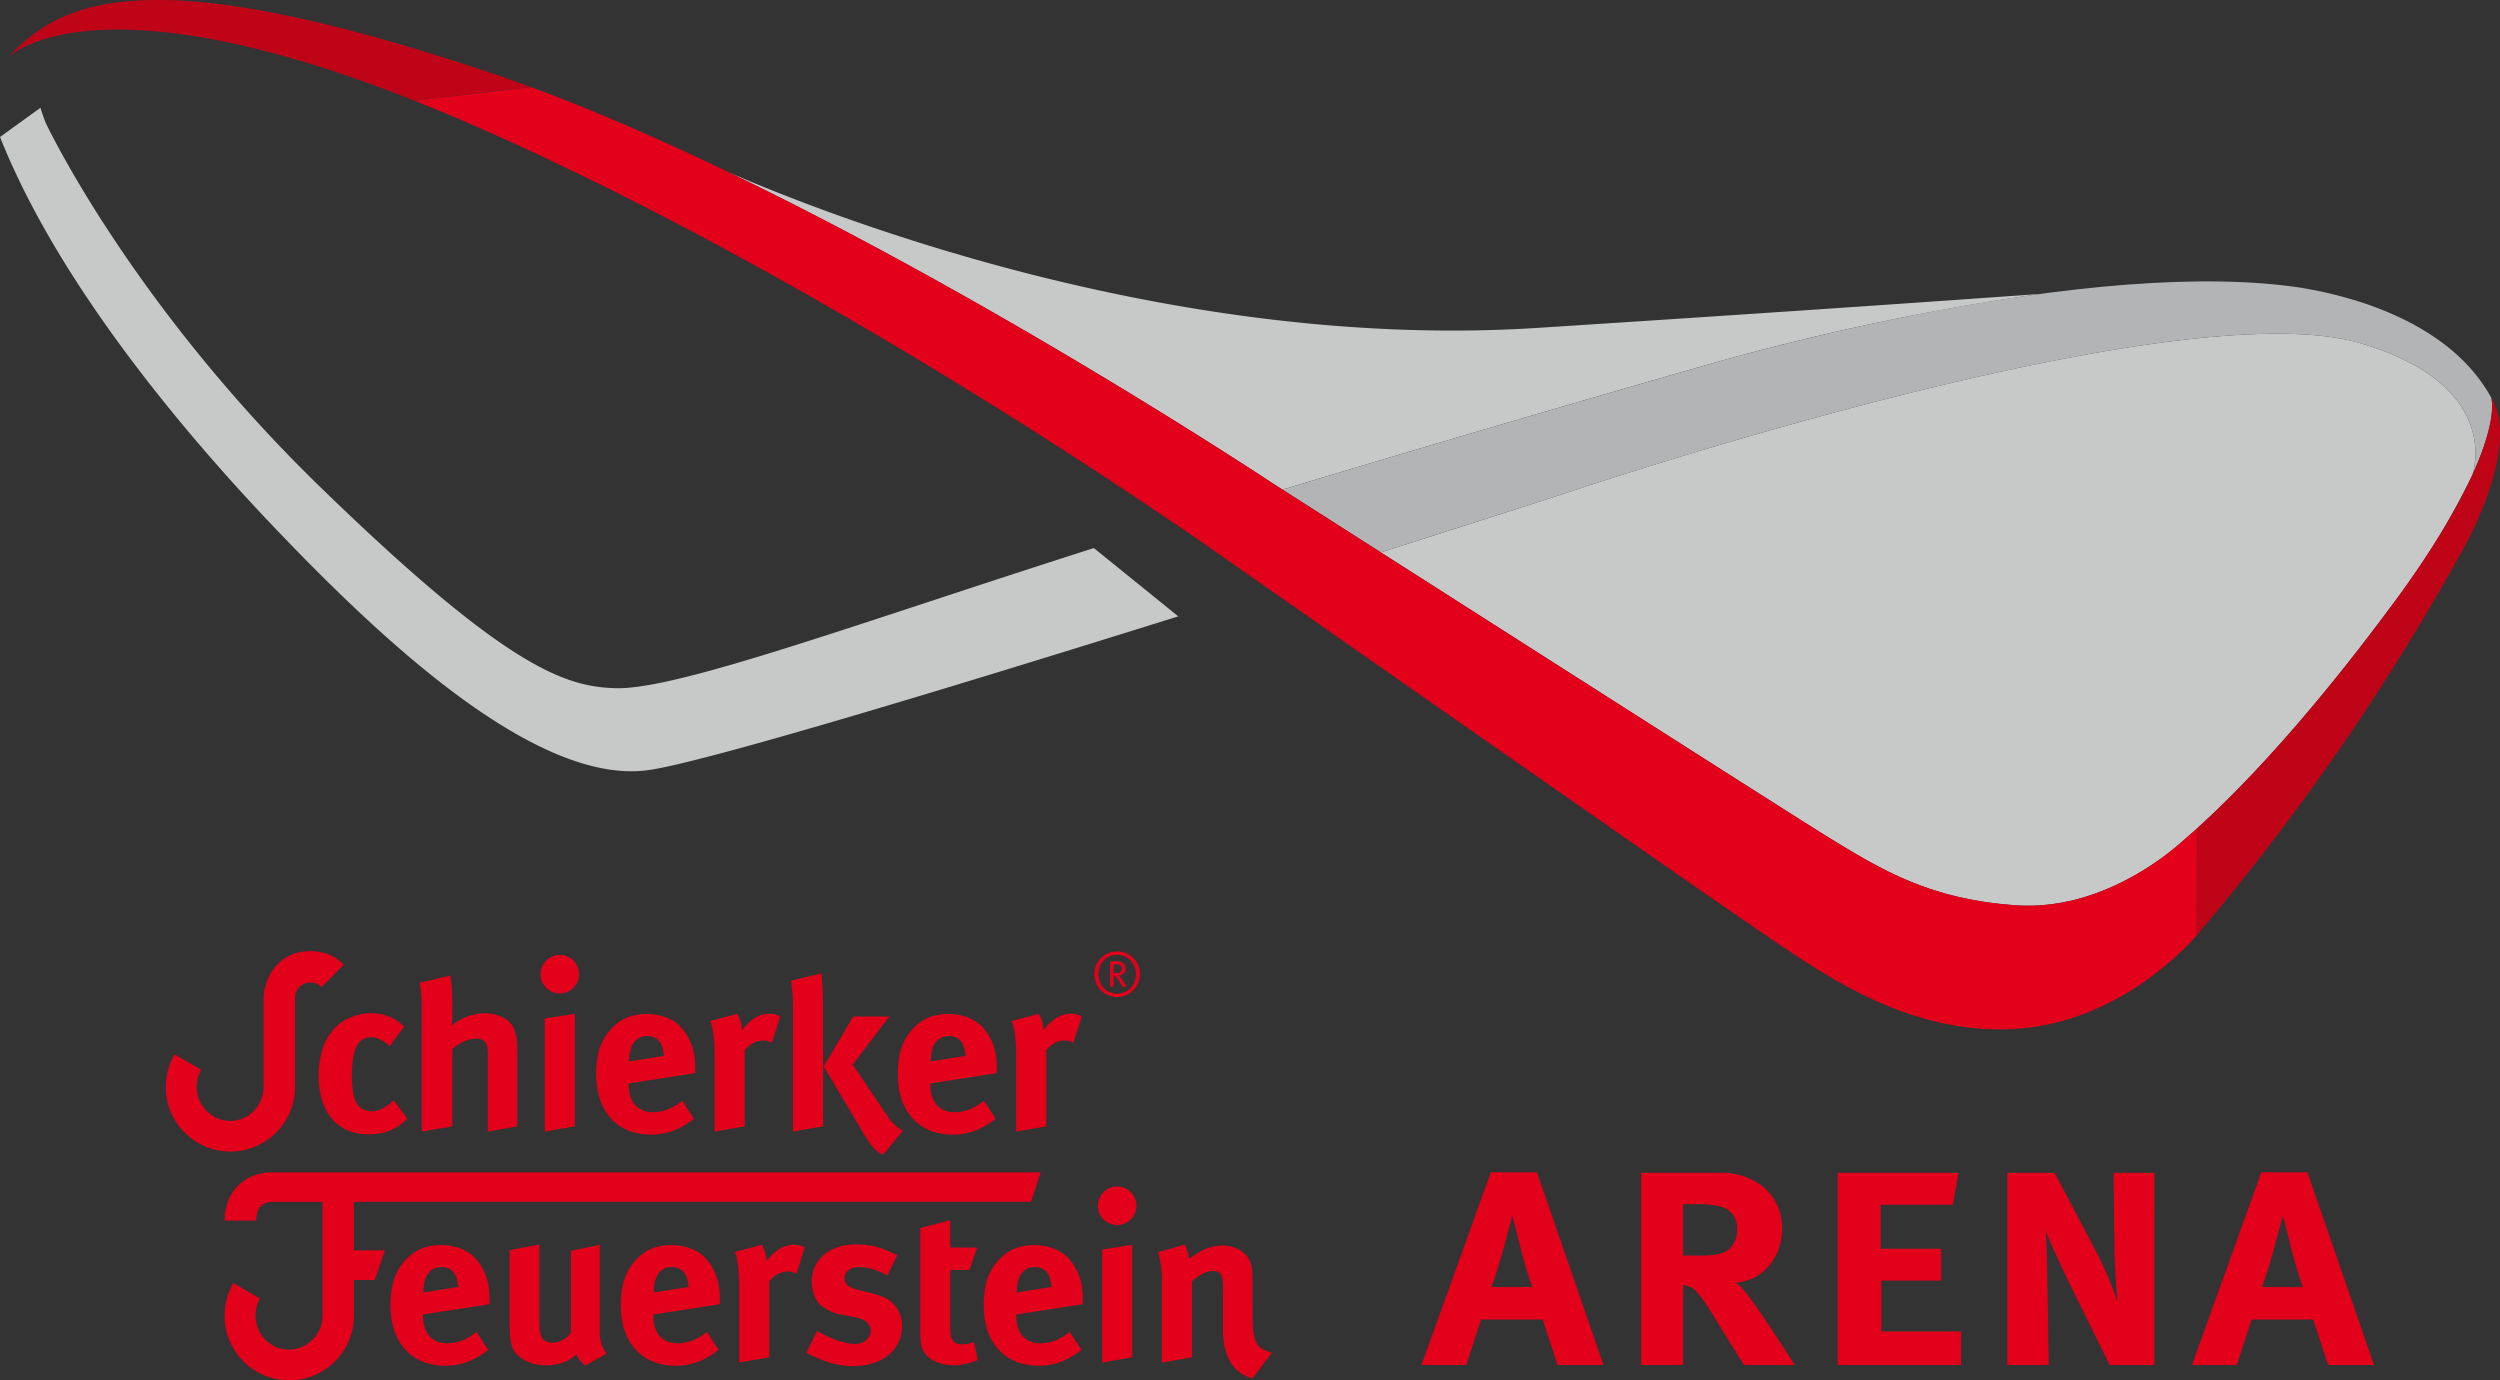 <svg xmlns="http://www.w3.org/2000/svg" viewBox="0 0 280.63 154.942"><rect x="0" y="0" width="280.63" height="154.942" fill="#333333" stroke="none"/><title>Schierker Feuerstein ARENA</title><g id="Ebene_2" data-name="Ebene 2"><g id="Logo"><path d="M116.813,131.6l-86.172-.006a6.361,6.361,0,0,0-1.734.232,5.134,5.134,0,0,0-1.484.69,4.821,4.821,0,0,0-1.164,1.122,5.157,5.157,0,0,0-.773,1.532,6.161,6.161,0,0,0-.275,1.842h3.542a4,4,0,0,1,.057-.613,2.446,2.446,0,0,1,.132-.475,1.749,1.749,0,0,1,.187-.353,1.4,1.4,0,0,1,.24-.267,1.422,1.422,0,0,1,.309-.2,1.676,1.676,0,0,1,.416-.139,2.751,2.751,0,0,1,.547-.053H36.2v9.536h0v3.222a3.8,3.8,0,0,1-.182,1.168,3.925,3.925,0,0,1-.549,1.086,3.88,3.88,0,0,1-.862.868,3.742,3.742,0,0,1-1.051.535,3.629,3.629,0,0,1-2.233,0,3.756,3.756,0,0,1-1.051-.535,3.893,3.893,0,0,1-1.41-1.954,3.774,3.774,0,0,1-.183-1.168,3.585,3.585,0,0,1,.044-.556,3.951,3.951,0,0,1,.152-.629,5.741,5.741,0,0,1,.3-.731l-2.988-1.725a7.646,7.646,0,0,0-.88,2.456,6.933,6.933,0,0,0-.1,1.2,7.145,7.145,0,0,0,.341,2.207,7.262,7.262,0,0,0,13.835,0,7.117,7.117,0,0,0,.342-2.207v-4h2.341l1.142-3.335H39.728v-5.446h76.011l1.074-3.31m-71.086-6.043-1.539-2.043-.2.177a5.972,5.972,0,0,1-.869.641,2.961,2.961,0,0,1-.751.324,2.623,2.623,0,0,1-.681.094,1.942,1.942,0,0,1-.593-.089,2.074,2.074,0,0,1-.529-.257,1.811,1.811,0,0,1-.417-.394,2.217,2.217,0,0,1-.313-.59A4.562,4.562,0,0,1,39.6,122.4a14.154,14.154,0,0,1-.1-1.584c0-.54.019-1.029.057-1.431a7.955,7.955,0,0,1,.15-.98,4.624,4.624,0,0,1,.194-.655,2.889,2.889,0,0,1,.221-.455,2.017,2.017,0,0,1,.241-.325,1.649,1.649,0,0,1,.265-.235,1.533,1.533,0,0,1,.3-.166,1.7,1.7,0,0,1,.353-.1,2.29,2.29,0,0,1,.413-.037,1.876,1.876,0,0,1,.564.091,3.041,3.041,0,0,1,.691.317,5.1,5.1,0,0,1,.787.6l1.639-2.22c-.2-.171-.4-.338-.546-.454a3.5,3.5,0,0,0-.357-.249c-.109-.068-.232-.139-.357-.2a4.34,4.34,0,0,0-.707-.3,5.988,5.988,0,0,0-.858-.208,5.356,5.356,0,0,0-.959-.073,5.82,5.82,0,0,0-1.092.118,6.778,6.778,0,0,0-1.133.341,5.174,5.174,0,0,0-.951.5,5.593,5.593,0,0,0-1.436,1.461,6.567,6.567,0,0,0-.9,2.028,10.357,10.357,0,0,0-.311,2.432,10.138,10.138,0,0,0,.208,2.207,7.07,7.07,0,0,0,.577,1.685,5.275,5.275,0,0,0,.84,1.229,4.681,4.681,0,0,0,1.073.865,5.006,5.006,0,0,0,1.333.54,6.545,6.545,0,0,0,1.592.187,7.2,7.2,0,0,0,1.151-.089,5.681,5.681,0,0,0,1.038-.267,5.893,5.893,0,0,0,.963-.45c.145-.088.288-.182.407-.268a3.905,3.905,0,0,0,.344-.277C45.419,125.855,45.575,125.707,45.727,125.554Zm12.337.885v-8.45c0-.369-.01-.739-.03-1.02a4.234,4.234,0,0,0-.1-.687,6.013,6.013,0,0,0-.2-.689,2.182,2.182,0,0,0-.284-.545,2.551,2.551,0,0,0-.466-.492,3.145,3.145,0,0,0-.672-.414,4.168,4.168,0,0,0-.886-.288,4.787,4.787,0,0,0-1.09-.1,5.719,5.719,0,0,0-1.3.177,6.2,6.2,0,0,0-1.3.5,4.562,4.562,0,0,0-1.014.711c0-.084.008-.168.016-.312s.021-.351.027-.49.007-.21.007-.283v-1.392c0-.519-.014-1.037-.037-1.467s-.055-.773-.087-1.04-.062-.457-.1-.645l-3.455.807a4.015,4.015,0,0,1,.107.546c.035.244.073.582.1,1s.044.911.044,1.406v13.75l3.43-.578v-8.677a5.266,5.266,0,0,1,.931-.659,4.9,4.9,0,0,1,.953-.4,2.759,2.759,0,0,1,.79-.124,2.3,2.3,0,0,1,.322.022,1.341,1.341,0,0,1,.245.058,1.021,1.021,0,0,1,.185.084.849.849,0,0,1,.147.109.836.836,0,0,1,.124.139,1.117,1.117,0,0,1,.106.183,1.621,1.621,0,0,1,.089.255,2.368,2.368,0,0,1,.067.377,5.178,5.178,0,0,1,.026.539v8.675Zm6.465,0V113.8l-3.38.53v12.685Zm13.511-5.976v-.782a7.327,7.327,0,0,0-.224-1.8,6.116,6.116,0,0,0-.6-1.508,5.751,5.751,0,0,0-.847-1.143,3.807,3.807,0,0,0-.961-.73,5.5,5.5,0,0,0-1.282-.491,6.411,6.411,0,0,0-1.544-.182,6.533,6.533,0,0,0-1.587.194,4.554,4.554,0,0,0-1.329.576,5.623,5.623,0,0,0-1.132.971,5.924,5.924,0,0,0-.869,1.267,6.126,6.126,0,0,0-.549,1.628,10.883,10.883,0,0,0-.194,2.237,9.59,9.59,0,0,0,.307,2.327,6.289,6.289,0,0,0,.845,1.874,5.383,5.383,0,0,0,2.951,2.177,7.357,7.357,0,0,0,1.945.29,7.126,7.126,0,0,0,1.765-.185,7.006,7.006,0,0,0,1.605-.586,8.642,8.642,0,0,0,1.553-1.019l-1.312-2.017a6.369,6.369,0,0,1-1.093.736,4.666,4.666,0,0,1-1.092.416,4.775,4.775,0,0,1-1.048.133,3.326,3.326,0,0,1-.84-.089,2.5,2.5,0,0,1-.651-.258,2.214,2.214,0,0,1-.512-.406,2.433,2.433,0,0,1-.4-.573,3.193,3.193,0,0,1-.271-.787,5.135,5.135,0,0,1-.1-1.114Zm-3.506-1.935-3.908.621V119.1a5.6,5.6,0,0,1,.064-.855,3.481,3.481,0,0,1,.173-.667,2.437,2.437,0,0,1,.245-.485,1.8,1.8,0,0,1,.3-.348,1.6,1.6,0,0,1,.349-.243,1.7,1.7,0,0,1,.411-.149,2.179,2.179,0,0,1,.477-.052,2.107,2.107,0,0,1,.62.086,1.476,1.476,0,0,1,.491.253,1.7,1.7,0,0,1,.377.418,1.49,1.49,0,0,1,.114.224,2.407,2.407,0,0,1,.139.429C74.436,117.921,74.492,118.224,74.534,118.528Zm13.047-4.448a4.562,4.562,0,0,0-.469-.178,1.779,1.779,0,0,0-.361-.079,3.285,3.285,0,0,0-.44-.021,3.075,3.075,0,0,0-.509.05,2.987,2.987,0,0,0-.543.158,3.533,3.533,0,0,0-.592.306,4.365,4.365,0,0,0-.665.525,6.67,6.67,0,0,0-.708.8,5.179,5.179,0,0,0-.091-.678,3.963,3.963,0,0,0-.174-.6,4.07,4.07,0,0,0-.264-.559l-3.026.808a5.574,5.574,0,0,1,.237.872,11.813,11.813,0,0,1,.175,1.275c.044.5.066,1.067.066,1.635v8.624l3.379-.577v-8.551a3.818,3.818,0,0,1,.679-.629,2.346,2.346,0,0,1,1.389-.455,1.873,1.873,0,0,1,.654.1,2.267,2.267,0,0,1,.33.148Zm33.848,0a4.394,4.394,0,0,0-.469-.178,1.779,1.779,0,0,0-.361-.079,3.285,3.285,0,0,0-.44-.021,3.042,3.042,0,0,0-.508.05,2.982,2.982,0,0,0-.545.158,3.527,3.527,0,0,0-.591.306,4.316,4.316,0,0,0-.665.525,6.67,6.67,0,0,0-.708.8,5.014,5.014,0,0,0-.091-.678,3.885,3.885,0,0,0-.175-.6,3.956,3.956,0,0,0-.264-.559l-3.026.808a5.357,5.357,0,0,1,.238.87,11.813,11.813,0,0,1,.175,1.275c.044.5.067,1.069.067,1.637v8.624l3.379-.577v-8.551a3.818,3.818,0,0,1,.679-.629,2.344,2.344,0,0,1,1.389-.455,1.879,1.879,0,0,1,.655.1,2.3,2.3,0,0,1,.328.148Zm-21.6.025H95.77l-3.3,5.6,3.229,5.444c.155.262.309.524.476.812s.348.6.612,1.033.612.988.875,1.357a4.31,4.31,0,0,0,.589.69,3.329,3.329,0,0,0,.371.309,1.575,1.575,0,0,0,.52.251l2.208-2.659a5.6,5.6,0,0,1-.568-.386,5.187,5.187,0,0,1-.485-.429,5.773,5.773,0,0,1-.426-.473L95.719,119.5Zm-7.439-.656c0-.774-.014-1.548-.035-2.132s-.048-.981-.076-1.292-.056-.537-.091-.763l-3.4.833c.048.319.089.638.123.949s.059.615.077,1.014.027.895.027,1.391v13.568l3.379-.578Zm19.513,7.014v-.782a7.375,7.375,0,0,0-.224-1.8,6.1,6.1,0,0,0-.605-1.508,5.749,5.749,0,0,0-.846-1.143,3.824,3.824,0,0,0-.961-.73,5.513,5.513,0,0,0-1.282-.491,6.419,6.419,0,0,0-1.545-.182,6.484,6.484,0,0,0-1.587.195,4.484,4.484,0,0,0-1.328.576,5.532,5.532,0,0,0-1.132.97,5.852,5.852,0,0,0-.869,1.267,6.13,6.13,0,0,0-.55,1.627,11.041,11.041,0,0,0-.194,2.238,9.59,9.59,0,0,0,.307,2.327,6.289,6.289,0,0,0,.845,1.874,5.383,5.383,0,0,0,2.951,2.177,7.357,7.357,0,0,0,1.945.29,7.134,7.134,0,0,0,1.766-.185,7.006,7.006,0,0,0,1.605-.586,8.635,8.635,0,0,0,1.552-1.019l-1.311-2.017a6.408,6.408,0,0,1-1.093.736,4.683,4.683,0,0,1-1.092.416,4.782,4.782,0,0,1-1.048.133,3.321,3.321,0,0,1-.84-.089,2.486,2.486,0,0,1-.651-.258,2.219,2.219,0,0,1-.513-.406,2.465,2.465,0,0,1-.4-.572,3.235,3.235,0,0,1-.27-.787,5.277,5.277,0,0,1-.1-1.115Zm-3.506-1.935-3.909.621V119.1a5.594,5.594,0,0,1,.064-.854,3.416,3.416,0,0,1,.174-.668,2.384,2.384,0,0,1,.244-.485,1.833,1.833,0,0,1,.3-.348,1.6,1.6,0,0,1,.349-.243,1.713,1.713,0,0,1,.411-.149,2.179,2.179,0,0,1,.477-.052,2.112,2.112,0,0,1,.62.086,1.449,1.449,0,0,1,.491.253,1.679,1.679,0,0,1,.377.418,1.584,1.584,0,0,1,.115.224,2.587,2.587,0,0,1,.139.429C108.3,117.921,108.356,118.224,108.4,118.528Zm19.563-9.168a2.613,2.613,0,0,0-.117-.774,2.51,2.51,0,0,0-.352-.711,2.536,2.536,0,0,0-1.294-.946,2.58,2.58,0,0,0-2.312.367,2.514,2.514,0,0,0-.92,1.287,2.639,2.639,0,0,0,0,1.554,2.5,2.5,0,0,0,.92,1.287,2.571,2.571,0,0,0,.723.368,2.6,2.6,0,0,0,1.59,0,2.539,2.539,0,0,0,1.293-.946,2.485,2.485,0,0,0,.352-.711A2.608,2.608,0,0,0,127.961,109.36Zm-.454,0a2.348,2.348,0,0,1-.1.683,2.166,2.166,0,0,1-.3.615,2.1,2.1,0,0,1-.471.484,2.05,2.05,0,0,1-.588.3,2.078,2.078,0,0,1-.644.1,2.1,2.1,0,0,1-.644-.1,2.047,2.047,0,0,1-.588-.3,2.11,2.11,0,0,1-.47-.482,2.185,2.185,0,0,1-.3-.616,2.38,2.38,0,0,1,0-1.372,2.185,2.185,0,0,1,.3-.616,2.13,2.13,0,0,1,.47-.482,2.083,2.083,0,0,1,1.232-.4,2.108,2.108,0,0,1,.644.1,2.05,2.05,0,0,1,.588.3,2.123,2.123,0,0,1,.471.484,2.179,2.179,0,0,1,.3.615A2.353,2.353,0,0,1,127.507,109.36Zm-1.031,1.4-.118-.19c-.052-.081-.12-.19-.172-.272l-.126-.2c-.039-.06-.082-.127-.115-.176s-.056-.082-.074-.107c-.046-.059-.09-.121-.135-.173a1.207,1.207,0,0,0-.16-.15.757.757,0,0,0,.376-.08.682.682,0,0,0,.153-.11.712.712,0,0,0,.123-.157.837.837,0,0,0-.043-.91.857.857,0,0,0-.1-.11.64.64,0,0,0-.161-.111.826.826,0,0,0-.217-.07,1.694,1.694,0,0,0-.3-.025h-.8v2.838h.4v-1.257a.306.306,0,0,1,.184.064,1.554,1.554,0,0,1,.2.217,1.846,1.846,0,0,1,.134.184c.06.092.146.232.213.344s.114.2.146.251c.058.107.072.133.105.2Zm-.556-2.037a.69.69,0,0,1-.017.15.54.54,0,0,1-.049.132.366.366,0,0,1-.072.1.427.427,0,0,1-.108.07.567.567,0,0,1-.155.044,3.564,3.564,0,0,1-.506.017v-.99h.3c.049,0,.1,0,.143.007a.553.553,0,0,1,.313.112A.463.463,0,0,1,125.92,108.725Zm-63.081,2.8a2.155,2.155,0,0,0,1.265-.409,2.2,2.2,0,0,0,.489-.488,2.162,2.162,0,0,0-1.754-3.428,2.163,2.163,0,0,0-1.265.408,2.163,2.163,0,0,0,1.265,3.917ZM68.1,151.938a2.973,2.973,0,0,1-.4-.633,3.916,3.916,0,0,1-.278-.806,4.125,4.125,0,0,1-.1-.906v-9.86l-3.228.68v9.079a1.5,1.5,0,0,1-.4.537,2.652,2.652,0,0,1-.38.286,3.019,3.019,0,0,1-.461.233,2.658,2.658,0,0,1-.454.137,1.953,1.953,0,0,1-.39.042,1.537,1.537,0,0,1-.331-.032,1.66,1.66,0,0,1-.307-.1,1.444,1.444,0,0,1-.259-.144,1.071,1.071,0,0,1-.184-.163.773.773,0,0,1-.128-.2,1.955,1.955,0,0,1-.124-.364,4.269,4.269,0,0,1-.1-.655c-.025-.3-.04-.685-.04-1.073v-8.3l-3.328.631v8.271c0,.458.012.916.036,1.26a5.881,5.881,0,0,0,.1.773,3.861,3.861,0,0,0,.144.539,2.261,2.261,0,0,0,.311.592,2.917,2.917,0,0,0,.536.561,3.848,3.848,0,0,0,.793.487,4.893,4.893,0,0,0,1.019.336,5.317,5.317,0,0,0,1.189.117,6.247,6.247,0,0,0,1.328-.157,4.711,4.711,0,0,0,1.148-.432,3.963,3.963,0,0,0,.889-.646,3.039,3.039,0,0,0,.259.484,2.975,2.975,0,0,0,.34.425,2.856,2.856,0,0,0,.409.352ZM90.34,140.01a4.712,4.712,0,0,0-.469-.178,1.844,1.844,0,0,0-.361-.078,3.293,3.293,0,0,0-.44-.021,3.038,3.038,0,0,0-.508.049,2.9,2.9,0,0,0-.544.159,3.486,3.486,0,0,0-.592.305,4.316,4.316,0,0,0-.665.525,6.67,6.67,0,0,0-.708.8,5.006,5.006,0,0,0-.092-.679,3.871,3.871,0,0,0-.438-1.161l-3.026.807a5.446,5.446,0,0,1,.238.871,11.849,11.849,0,0,1,.175,1.275c.044.5.067,1.068.067,1.636v8.625l3.378-.583v-8.546a3.862,3.862,0,0,1,.681-.629,2.342,2.342,0,0,1,1.387-.455,1.885,1.885,0,0,1,.656.1,2.18,2.18,0,0,1,.327.148Zm10.918,8.851a4.2,4.2,0,0,0-.085-.853,3.174,3.174,0,0,0-.241-.726,3.36,3.36,0,0,0-.385-.621,3.9,3.9,0,0,0-.5-.53,2.827,2.827,0,0,0-.522-.357,4.92,4.92,0,0,0-.661-.3c-.261-.1-.573-.189-.888-.27l-1.562-.4c-.208-.053-.415-.115-.577-.172a3.163,3.163,0,0,1-.379-.161,1.873,1.873,0,0,1-.238-.145.952.952,0,0,1-.353-.437,1.182,1.182,0,0,1-.025-.717,1.1,1.1,0,0,1,.128-.289,1.191,1.191,0,0,1,.217-.253,1.426,1.426,0,0,1,.316-.206,1.857,1.857,0,0,1,.423-.142,2.547,2.547,0,0,1,.567-.05,5.131,5.131,0,0,1,.819.08,5.8,5.8,0,0,1,1.009.278,11.76,11.76,0,0,1,1.294.575l1.11-2.269a15.285,15.285,0,0,0-1.958-.816,7.275,7.275,0,0,0-1.414-.314,10.049,10.049,0,0,0-1.242-.081,6.9,6.9,0,0,0-1.772.222,4.974,4.974,0,0,0-1.417.618,4,4,0,0,0-1,.91,3.714,3.714,0,0,0-.6,1.142,4.215,4.215,0,0,0-.2,1.319,4.347,4.347,0,0,0,.1.914,4.293,4.293,0,0,0,.269.814,2.6,2.6,0,0,0,.359.592,3.02,3.02,0,0,0,.611.542,5.735,5.735,0,0,0,.883.494,3.817,3.817,0,0,0,.877.276l1.513.278a6.8,6.8,0,0,1,.67.158,3.191,3.191,0,0,1,.462.174,2.179,2.179,0,0,1,.3.173,1.21,1.21,0,0,1,.466.57,1.376,1.376,0,0,1-.106,1.206,1.465,1.465,0,0,1-.252.305,1.688,1.688,0,0,1-.353.248,1.923,1.923,0,0,1-.434.162,2.1,2.1,0,0,1-.551.054,5.211,5.211,0,0,1-.917-.108,7.968,7.968,0,0,1-1.416-.425,14.749,14.749,0,0,1-1.883-.929l-1.211,2.471a16.114,16.114,0,0,0,1.986.876,11.128,11.128,0,0,0,1.73.472,7.855,7.855,0,0,0,1.55.14,8.436,8.436,0,0,0,1.637-.175,5.943,5.943,0,0,0,1.408-.485,4.78,4.78,0,0,0,1.075-.724,4.045,4.045,0,0,0,.753-.9,3.983,3.983,0,0,0,.453-1.045A4.372,4.372,0,0,0,101.258,148.861Zm2.049.505c0,.382,0,.764.02,1.02a2.7,2.7,0,0,0,.069.524,4.04,4.04,0,0,0,.137.448,2.153,2.153,0,0,0,.294.555,2.642,2.642,0,0,0,.489.508,3.353,3.353,0,0,0,.708.429,4.206,4.206,0,0,0,.92.293,6.016,6.016,0,0,0,1.034.106,5.8,5.8,0,0,0,.923-.06,7.714,7.714,0,0,0,1.861-.52l-.428-2.017c-.243.072-.487.138-.655.177a2.631,2.631,0,0,1-.337.063,1.8,1.8,0,0,1-.259.012c-.109,0-.259-.01-.379-.025a1.475,1.475,0,0,1-.284-.062,1.116,1.116,0,0,1-.2-.086.858.858,0,0,1-.147-.108.849.849,0,0,1-.121-.138,1.01,1.01,0,0,1-.1-.186,1.7,1.7,0,0,1-.09-.27,2.815,2.815,0,0,1-.072-.451c-.019-.2-.03-.473-.03-.741v-6.285h2.168l.858-2.517h-3.026v-3.059l-3.353.861Zm23.787,3V139.733l-3.379.529v12.685Zm-5.549-5.966v-.782a7.377,7.377,0,0,0-.223-1.8,6.142,6.142,0,0,0-.606-1.509,5.741,5.741,0,0,0-.846-1.142,3.821,3.821,0,0,0-.96-.729,5.443,5.443,0,0,0-1.281-.491,6.428,6.428,0,0,0-1.546-.182,6.533,6.533,0,0,0-1.587.194,4.543,4.543,0,0,0-1.329.576,5.589,5.589,0,0,0-1.131.97,5.913,5.913,0,0,0-.869,1.267,6.083,6.083,0,0,0-.55,1.627,10.9,10.9,0,0,0-.194,2.238,9.583,9.583,0,0,0,.307,2.327,6.289,6.289,0,0,0,.845,1.874,5.386,5.386,0,0,0,2.95,2.177,7.357,7.357,0,0,0,1.945.29,7.134,7.134,0,0,0,1.766-.185,7.031,7.031,0,0,0,1.606-.586,8.64,8.64,0,0,0,1.551-1.018l-1.311-2.018a6.325,6.325,0,0,1-1.094.737,4.691,4.691,0,0,1-2.139.549,3.265,3.265,0,0,1-.839-.09,2.459,2.459,0,0,1-.652-.258,2.193,2.193,0,0,1-.512-.406,2.438,2.438,0,0,1-.4-.572,3.235,3.235,0,0,1-.27-.787,5.277,5.277,0,0,1-.1-1.115Zm-3.506-1.936-3.908.621v-.05a5.473,5.473,0,0,1,.064-.855,3.321,3.321,0,0,1,.173-.667,2.333,2.333,0,0,1,.245-.485,1.842,1.842,0,0,1,.3-.349,1.626,1.626,0,0,1,.35-.243,1.729,1.729,0,0,1,.411-.149,2.186,2.186,0,0,1,.477-.052,2.114,2.114,0,0,1,.621.086,1.481,1.481,0,0,1,.49.253,1.554,1.554,0,0,1,.491.642,2.525,2.525,0,0,1,.139.429C117.941,143.856,118,144.158,118.039,144.462ZM80.805,146.4v-.782a7.385,7.385,0,0,0-.223-1.8,6.1,6.1,0,0,0-.6-1.508,5.712,5.712,0,0,0-.846-1.142,3.839,3.839,0,0,0-.96-.729,5.469,5.469,0,0,0-1.282-.491,6.428,6.428,0,0,0-1.546-.182,6.518,6.518,0,0,0-1.586.194,4.543,4.543,0,0,0-1.329.576,5.6,5.6,0,0,0-1.132.97,5.931,5.931,0,0,0-.869,1.266,6.131,6.131,0,0,0-.549,1.627,10.905,10.905,0,0,0-.194,2.238,9.585,9.585,0,0,0,.306,2.328,6.315,6.315,0,0,0,.846,1.874,5.386,5.386,0,0,0,2.95,2.177,7.363,7.363,0,0,0,1.945.29,7.134,7.134,0,0,0,1.766-.185,7.006,7.006,0,0,0,1.605-.586,8.683,8.683,0,0,0,1.552-1.018L79.343,149.5a6.325,6.325,0,0,1-1.094.737,4.711,4.711,0,0,1-1.092.416,4.766,4.766,0,0,1-1.047.133,3.278,3.278,0,0,1-.84-.09,2.452,2.452,0,0,1-.651-.258,2.193,2.193,0,0,1-.513-.406,2.465,2.465,0,0,1-.4-.572,3.235,3.235,0,0,1-.27-.787,5.212,5.212,0,0,1-.1-1.115ZM77.3,144.462l-3.908.621v-.05a5.473,5.473,0,0,1,.064-.855,3.42,3.42,0,0,1,.173-.668,2.385,2.385,0,0,1,.245-.485,1.866,1.866,0,0,1,.3-.348,1.626,1.626,0,0,1,.35-.243,1.713,1.713,0,0,1,.411-.149,2.179,2.179,0,0,1,.477-.052,2.112,2.112,0,0,1,.62.086,1.471,1.471,0,0,1,.49.253,1.671,1.671,0,0,1,.411.475,2.09,2.09,0,0,1,.155.367c.014.045.03.1.046.155s.034.127.053.207.038.172.058.287.038.251.048.32c.014.1.008.066.01.077ZM54.95,146.4v-.782a7.377,7.377,0,0,0-.223-1.8,6.141,6.141,0,0,0-.6-1.509,5.741,5.741,0,0,0-.846-1.142,3.826,3.826,0,0,0-.961-.729,5.443,5.443,0,0,0-1.281-.491,6.428,6.428,0,0,0-1.546-.182,6.524,6.524,0,0,0-1.586.194,4.543,4.543,0,0,0-1.329.576,5.6,5.6,0,0,0-1.132.97,5.877,5.877,0,0,0-.869,1.267,6.09,6.09,0,0,0-.55,1.628,10.883,10.883,0,0,0-.194,2.237,9.59,9.59,0,0,0,.307,2.327,6.283,6.283,0,0,0,.845,1.873,5.381,5.381,0,0,0,2.95,2.178,7.406,7.406,0,0,0,1.946.29,7.121,7.121,0,0,0,1.765-.185,7,7,0,0,0,1.606-.586,8.683,8.683,0,0,0,1.552-1.018L53.487,149.5a6.357,6.357,0,0,1-1.093.737,4.728,4.728,0,0,1-1.092.416,4.782,4.782,0,0,1-1.048.133,3.265,3.265,0,0,1-.839-.09,2.438,2.438,0,0,1-.651-.258,2.172,2.172,0,0,1-.513-.406,2.435,2.435,0,0,1-.4-.572,3.153,3.153,0,0,1-.27-.787,5.21,5.21,0,0,1-.1-1.115Zm-3.505-1.936-3.909.621v-.05a5.6,5.6,0,0,1,.064-.855,3.386,3.386,0,0,1,.174-.667,2.333,2.333,0,0,1,.244-.485,1.81,1.81,0,0,1,.3-.349,1.645,1.645,0,0,1,.349-.243,1.729,1.729,0,0,1,.411-.149,2.186,2.186,0,0,1,.477-.052,2.1,2.1,0,0,1,.62.086,1.456,1.456,0,0,1,.491.252,1.722,1.722,0,0,1,.377.419,1.584,1.584,0,0,1,.115.224,2.62,2.62,0,0,1,.139.429C51.347,143.856,51.4,144.158,51.445,144.462Zm73.96-6.951a2.155,2.155,0,0,0,1.265-.409,2.194,2.194,0,0,0,.488-.488,2.161,2.161,0,0,0,0-2.532,2.194,2.194,0,0,0-.488-.488,2.16,2.16,0,0,0-2.531,0,2.219,2.219,0,0,0-.489.488,2.163,2.163,0,0,0,0,2.532,2.215,2.215,0,0,0,.488.488A2.162,2.162,0,0,0,125.405,137.511Zm17.372,14.343a7.229,7.229,0,0,1-.965-.375,1.446,1.446,0,0,1-.421-.287,1.739,1.739,0,0,1-.233-.276,2.1,2.1,0,0,1-.188-.348,3.329,3.329,0,0,1-.158-.472,5.3,5.3,0,0,1-.125-.668c-.035-.267-.062-.585-.075-.9l-.007-5.01c0-.281-.011-.562-.032-.795a4.725,4.725,0,0,0-.087-.585,3.622,3.622,0,0,0-.133-.461,2.343,2.343,0,0,0-.4-.7,2.909,2.909,0,0,0-.682-.6,3.564,3.564,0,0,0-.939-.419,4,4,0,0,0-1.08-.148,5.079,5.079,0,0,0-.809.069,5.811,5.811,0,0,0-.808.2,4.608,4.608,0,0,0-.7.29c-.1.057-.205.115-.314.179s-.228.136-.425.266-.474.32-.748.514a2.636,2.636,0,0,0-.046-.483,3.727,3.727,0,0,0-.433-1.132l-3,.858a6.83,6.83,0,0,1,.235.839,9.3,9.3,0,0,1,.16,1.015,11.631,11.631,0,0,1,.059,1.171v9.357l3.379-.583v-8.546a6.239,6.239,0,0,1,.71-.553,4.566,4.566,0,0,1,.661-.368,3.117,3.117,0,0,1,.541-.186,1.865,1.865,0,0,1,.433-.053,2.143,2.143,0,0,1,.291.019,1.089,1.089,0,0,1,.21.052.776.776,0,0,1,.153.072.72.72,0,0,1,.223.219.906.906,0,0,1,.089.171,1.552,1.552,0,0,1,.079.25,2.889,2.889,0,0,1,.063.421c.017.189.027.438.031,1.309s0,2.362,0,3.119,0,.777,0,.777q-.009.529.026,1a8.278,8.278,0,0,0,.111.888,6.749,6.749,0,0,0,.191.789,5.483,5.483,0,0,0,.271.7,4.31,4.31,0,0,0,.83,1.209,3.348,3.348,0,0,0,.7.56,6.313,6.313,0,0,0,1.157.528ZM29.594,122v-3.222h0V112a4.858,4.858,0,0,1,.139-1.112,5.913,5.913,0,0,1,.366-1.077,5.667,5.667,0,0,1,.517-.913,5.25,5.25,0,0,1,.6-.713,4.827,4.827,0,0,1,.647-.539,4.706,4.706,0,0,1,.683-.394,4.757,4.757,0,0,1,.722-.272,5.937,5.937,0,0,1,2.948-.056,4.73,4.73,0,0,1,1.258.5,5.03,5.03,0,0,1,1.112.879l-2.505,2.5a1.8,1.8,0,0,0-.374-.294,1.667,1.667,0,0,0-.418-.169,1.95,1.95,0,0,0-.426-.054,1.711,1.711,0,0,0-.712.14,1.658,1.658,0,0,0-.317.183,1.708,1.708,0,0,0-.284.263,1.778,1.778,0,0,0-.43,1.143v9.994a7.216,7.216,0,0,1-1.372,4.248,7.262,7.262,0,0,1-12.8-2.041,7.26,7.26,0,0,1,.081-4.638,8.118,8.118,0,0,1,.559-1.229l2.99,1.726a5.61,5.61,0,0,0-.3.731,3.87,3.87,0,0,0-.152.629,3.343,3.343,0,0,0-.044.555,3.773,3.773,0,0,0,.182,1.168,3.925,3.925,0,0,0,.549,1.086,3.854,3.854,0,0,0,.862.867,3.745,3.745,0,0,0,1.051.536,3.633,3.633,0,0,0,2.234,0A3.754,3.754,0,0,0,28,125.12a3.876,3.876,0,0,0,1.411-1.954A3.793,3.793,0,0,0,29.594,122Z" style="fill:#e2001a;fill-rule:evenodd"/><path d="M180,153.226h-5.165l0-.017-1.663-5.091h-6.913l-1.669,5.108h-5.03l.011-.034,7.777-21.6h5.179l.006.018Zm-12.571-8.754h4.562c-.1-.287-.812-2.385-1.282-4.3h0c-.214-.878-.806-3.221-.932-3.717-.127.471-.71,2.637-1.1,4.056C168.223,142.1,167.918,143.106,167.429,144.472Z" style="fill:#e2001a"/><path d="M201.467,153.226h-5.684l-.008-.012c-.93-1.445-1.307-2.038-2.214-3.531-2.367-3.9-3.074-4.922-3.906-5.254a2.6,2.6,0,0,0-.716-.181v8.978h-4.716V131.655h8.847a7.351,7.351,0,0,1,5.065,1.748A6.024,6.024,0,0,1,200.046,138a6.274,6.274,0,0,1-1.547,4.174,5.142,5.142,0,0,1-3.683,1.793,4.263,4.263,0,0,1,.933.861c1.349,1.53,5.649,8.295,5.693,8.363Zm-12.528-12.283h1.579c2.011,0,2.911-.178,3.561-.705a2.8,2.8,0,0,0,.909-2.151,2.477,2.477,0,0,0-1.684-2.607h0a9.53,9.53,0,0,0-2.686-.306h-1.679Z" style="fill:#e2001a"/><path d="M220.139,153.226H206.288V131.655h13.547l0,.029-.616,3.552h-8.106v4.935h6.781v3.58h-6.713v5.71h8.963Z" style="fill:#e2001a"/><path d="M241.83,153.226h-5.016l-.006-.014-4.056-8.239c-.943-1.912-2.567-5.273-3.136-6.867.142,1.619.182,3.835.211,5.471l.008.426.138,9.223h-4.651V131.655h5.322l.008.014,4.53,8.607a40.544,40.544,0,0,1,2.518,5.874c-.157-1.654-.317-4.232-.349-5.677l-.1-8.818h4.583Z" style="fill:#e2001a"/><path d="M266.492,153.226h-5.165l0-.017-1.664-5.091h-6.913l-1.668,5.108h-5.031l.012-.034,7.776-21.6h5.181l0,.018Zm-12.571-8.754h4.562c-.1-.287-.812-2.385-1.283-4.3h0c-.213-.878-.805-3.221-.931-3.717-.126.471-.71,2.637-1.1,4.056C254.718,142.092,254.414,143.093,253.921,144.472Z" style="fill:#e2001a"/><g style="opacity:0.8"><path d="M143.968,54.962c23.645-7.161,47.573-13.988,47.573-13.988a281.067,281.067,0,0,1,37.5-7.981c-11.946.857-30.7,2.159-56.431,3.812-41.128,2.644-80.1-12.8-90.888-17.5,31.006,14.922,61.306,35.06,61.306,35.06Z" style="fill:#eceded"/><path d="M264.978,38.529c-21.166-6.237-89.247,16.832-89.247,16.832S167.184,58.127,155,62.006c17.021,10.865,46.539,29.7,49.9,31.771,6.465,3.99,11.757,7.146,21.318,7.838S243.4,95.832,244.791,94.6c.289-.256.912-.783,1.808-1.591,3.427-3.087,11.091-10.5,21.651-24.737a85.566,85.566,0,0,0,9.313-15.035C278.018,51.658,279.8,42.9,264.978,38.529Z" style="fill:#eceded"/><path d="M122.79,61.521c-26.5,8.447-46.735,15.942-53.715,15.729-5.583-.171-12.11-2.167-33.114-22.569C14.569,33.9,5.145,13.819,5.145,13.819a17.3,17.3,0,0,1-.6-1.724L0,15.378l.034.082C6.96,32.837,22.243,50.282,31.094,59.522,41.925,70.831,59.856,88.245,72.786,86.446c6.334-.883,34.292-9.374,59.475-17.259Z" style="fill:#eceded"/><path d="M264.978,38.529c14.778,4.353,13.051,13.072,12.59,14.69,2.848-6.264,2.087-8.562,2.084-8.572-5.485-10.04-19.805-12.183-22.871-12.557-25.084-3.062-65.24,8.884-65.24,8.884S167.613,47.8,143.968,54.962L155,62.006c12.184-3.879,20.731-6.645,20.731-6.645S243.812,32.292,264.978,38.529Z" style="fill:#d3d4d6"/></g><path d="M244.791,94.6c-1.4,1.235-9.018,7.709-18.577,7.018s-14.853-3.848-21.318-7.838c-4.749-2.931-61.868-39.416-61.868-39.416S96.378,23.349,59.613,9.78L46.526,11.3c2.147.851,4.374,1.772,6.715,2.8,42.15,18.454,84.732,48.9,84.732,48.9s51.884,36.315,58.826,41.019,16.113,11.571,27.791,11.528c12.18.014,20.426-8.747,22-10.551l.014-11.98C245.7,93.814,245.08,94.341,244.791,94.6Z" style="fill:#e2001a"/><path d="M59.613,9.78,46.526,11.3C10.008-3.179.919,6.465.919,6.465,7.139-.451,17.677-4.36,55.02,8.158,56.53,8.664,58.063,9.209,59.613,9.78ZM279.652,44.646s1.921,5.667-11.4,23.623C257.69,82.5,250.026,89.919,246.6,93.006l-.014,11.98c.18-.206.294-.345.294-.345A262.836,262.836,0,0,0,276.012,62.5S283.185,50.5,279.652,44.646Z" style="fill:#c00418"/></g></g></svg>